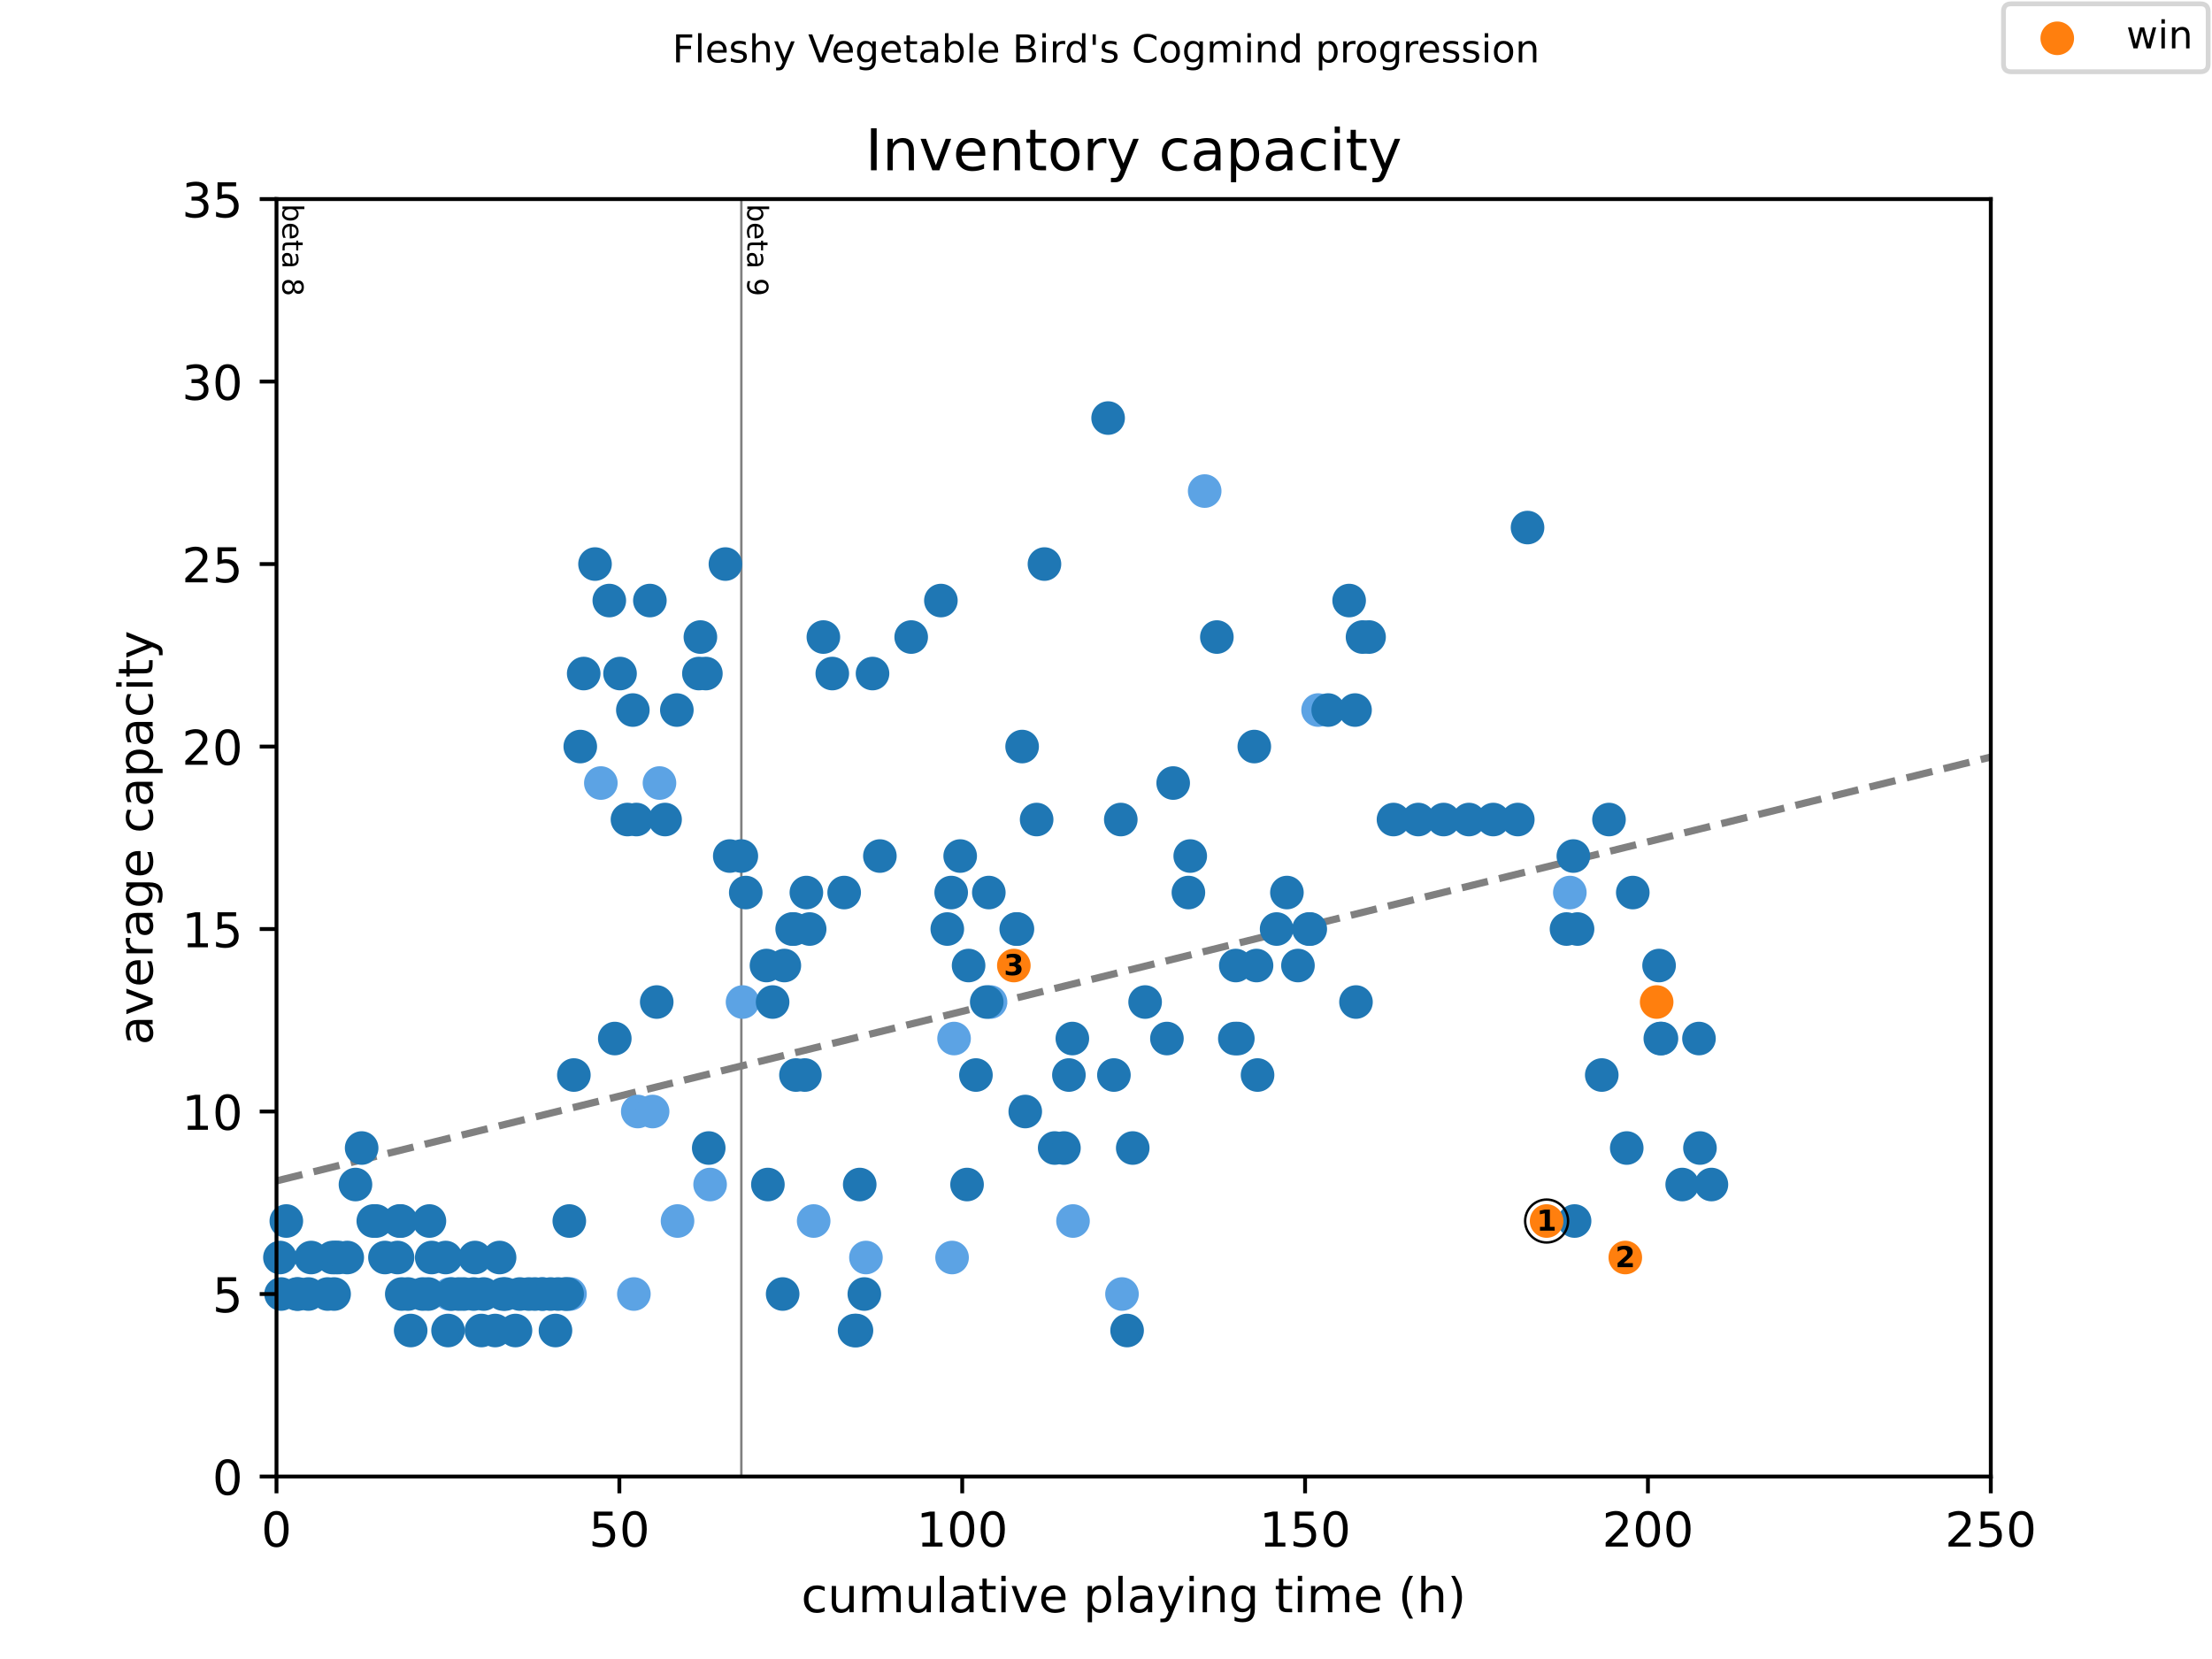 <?xml version="1.0" encoding="utf-8" standalone="no"?>
<!DOCTYPE svg PUBLIC "-//W3C//DTD SVG 1.1//EN"
  "http://www.w3.org/Graphics/SVG/1.1/DTD/svg11.dtd">
<!-- Created with matplotlib (https://matplotlib.org/) -->
<svg height="345.6pt" version="1.1" viewBox="0 0 460.8 345.6" width="460.8pt" xmlns="http://www.w3.org/2000/svg" xmlns:xlink="http://www.w3.org/1999/xlink">
 <defs>
  <style type="text/css">
*{stroke-linecap:butt;stroke-linejoin:round;}
  </style>
 </defs>
 <g id="figure_1">
  <g id="patch_1">
   <path d="M 0 345.6 
L 460.8 345.6 
L 460.8 0 
L 0 0 
z
" style="fill:#ffffff;"/>
  </g>
  <g id="axes_1">
   <g id="patch_2">
    <path d="M 57.6 307.584 
L 414.72 307.584 
L 414.72 41.472 
L 57.6 41.472 
z
" style="fill:#ffffff;"/>
   </g>
   <g id="line2d_1">
    <path clip-path="url(#p6381677ac7)" d="M 57.6 246.006 
L 414.72 157.703 
" style="fill:none;stroke:#808080;stroke-dasharray:5.55,2.4;stroke-dashoffset:0;stroke-width:1.5;"/>
   </g>
   <g id="line2d_2">
    <path clip-path="url(#p6381677ac7)" d="M 154.434 307.584 
L 154.434 41.472 
" style="fill:none;stroke:#808080;stroke-linecap:square;stroke-width:0.5;"/>
   </g>
   <g id="text_1">
    <!-- beta 8 -->
    <defs>
     <path d="M 48.688 27.297 
Q 48.688 37.203 44.609 42.844 
Q 40.531 48.484 33.406 48.484 
Q 26.266 48.484 22.188 42.844 
Q 18.109 37.203 18.109 27.297 
Q 18.109 17.391 22.188 11.75 
Q 26.266 6.109 33.406 6.109 
Q 40.531 6.109 44.609 11.75 
Q 48.688 17.391 48.688 27.297 
z
M 18.109 46.391 
Q 20.953 51.266 25.266 53.625 
Q 29.594 56 35.594 56 
Q 45.562 56 51.781 48.094 
Q 58.016 40.188 58.016 27.297 
Q 58.016 14.406 51.781 6.484 
Q 45.562 -1.422 35.594 -1.422 
Q 29.594 -1.422 25.266 0.953 
Q 20.953 3.328 18.109 8.203 
L 18.109 0 
L 9.078 0 
L 9.078 75.984 
L 18.109 75.984 
z
" id="DejaVuSans-98"/>
     <path d="M 56.203 29.594 
L 56.203 25.203 
L 14.891 25.203 
Q 15.484 15.922 20.484 11.062 
Q 25.484 6.203 34.422 6.203 
Q 39.594 6.203 44.453 7.469 
Q 49.312 8.734 54.109 11.281 
L 54.109 2.781 
Q 49.266 0.734 44.188 -0.344 
Q 39.109 -1.422 33.891 -1.422 
Q 20.797 -1.422 13.156 6.188 
Q 5.516 13.812 5.516 26.812 
Q 5.516 40.234 12.766 48.109 
Q 20.016 56 32.328 56 
Q 43.359 56 49.781 48.891 
Q 56.203 41.797 56.203 29.594 
z
M 47.219 32.234 
Q 47.125 39.594 43.094 43.984 
Q 39.062 48.391 32.422 48.391 
Q 24.906 48.391 20.391 44.141 
Q 15.875 39.891 15.188 32.172 
z
" id="DejaVuSans-101"/>
     <path d="M 18.312 70.219 
L 18.312 54.688 
L 36.812 54.688 
L 36.812 47.703 
L 18.312 47.703 
L 18.312 18.016 
Q 18.312 11.328 20.141 9.422 
Q 21.969 7.516 27.594 7.516 
L 36.812 7.516 
L 36.812 0 
L 27.594 0 
Q 17.188 0 13.234 3.875 
Q 9.281 7.766 9.281 18.016 
L 9.281 47.703 
L 2.688 47.703 
L 2.688 54.688 
L 9.281 54.688 
L 9.281 70.219 
z
" id="DejaVuSans-116"/>
     <path d="M 34.281 27.484 
Q 23.391 27.484 19.188 25 
Q 14.984 22.516 14.984 16.5 
Q 14.984 11.719 18.141 8.906 
Q 21.297 6.109 26.703 6.109 
Q 34.188 6.109 38.703 11.406 
Q 43.219 16.703 43.219 25.484 
L 43.219 27.484 
z
M 52.203 31.203 
L 52.203 0 
L 43.219 0 
L 43.219 8.297 
Q 40.141 3.328 35.547 0.953 
Q 30.953 -1.422 24.312 -1.422 
Q 15.922 -1.422 10.953 3.297 
Q 6 8.016 6 15.922 
Q 6 25.141 12.172 29.828 
Q 18.359 34.516 30.609 34.516 
L 43.219 34.516 
L 43.219 35.406 
Q 43.219 41.609 39.141 45 
Q 35.062 48.391 27.688 48.391 
Q 23 48.391 18.547 47.266 
Q 14.109 46.141 10.016 43.891 
L 10.016 52.203 
Q 14.938 54.109 19.578 55.047 
Q 24.219 56 28.609 56 
Q 40.484 56 46.344 49.844 
Q 52.203 43.703 52.203 31.203 
z
" id="DejaVuSans-97"/>
     <path id="DejaVuSans-32"/>
     <path d="M 31.781 34.625 
Q 24.75 34.625 20.719 30.859 
Q 16.703 27.094 16.703 20.516 
Q 16.703 13.922 20.719 10.156 
Q 24.75 6.391 31.781 6.391 
Q 38.812 6.391 42.859 10.172 
Q 46.922 13.969 46.922 20.516 
Q 46.922 27.094 42.891 30.859 
Q 38.875 34.625 31.781 34.625 
z
M 21.922 38.812 
Q 15.578 40.375 12.031 44.719 
Q 8.5 49.078 8.5 55.328 
Q 8.5 64.062 14.719 69.141 
Q 20.953 74.219 31.781 74.219 
Q 42.672 74.219 48.875 69.141 
Q 55.078 64.062 55.078 55.328 
Q 55.078 49.078 51.531 44.719 
Q 48 40.375 41.703 38.812 
Q 48.828 37.156 52.797 32.312 
Q 56.781 27.484 56.781 20.516 
Q 56.781 9.906 50.312 4.234 
Q 43.844 -1.422 31.781 -1.422 
Q 19.734 -1.422 13.25 4.234 
Q 6.781 9.906 6.781 20.516 
Q 6.781 27.484 10.781 32.312 
Q 14.797 37.156 21.922 38.812 
z
M 18.312 54.391 
Q 18.312 48.734 21.844 45.562 
Q 25.391 42.391 31.781 42.391 
Q 38.141 42.391 41.719 45.562 
Q 45.312 48.734 45.312 54.391 
Q 45.312 60.062 41.719 63.234 
Q 38.141 66.406 31.781 66.406 
Q 25.391 66.406 21.844 63.234 
Q 18.312 60.062 18.312 54.391 
z
" id="DejaVuSans-56"/>
    </defs>
    <g transform="translate(58.848 42.472)rotate(-270)scale(0.06 -0.06)">
     <use xlink:href="#DejaVuSans-98"/>
     <use x="63.477" xlink:href="#DejaVuSans-101"/>
     <use x="125" xlink:href="#DejaVuSans-116"/>
     <use x="164.209" xlink:href="#DejaVuSans-97"/>
     <use x="225.488" xlink:href="#DejaVuSans-32"/>
     <use x="257.275" xlink:href="#DejaVuSans-56"/>
    </g>
   </g>
   <g id="text_2">
    <!-- beta 9 -->
    <defs>
     <path d="M 10.984 1.516 
L 10.984 10.5 
Q 14.703 8.734 18.5 7.812 
Q 22.312 6.891 25.984 6.891 
Q 35.75 6.891 40.891 13.453 
Q 46.047 20.016 46.781 33.406 
Q 43.953 29.203 39.594 26.953 
Q 35.25 24.703 29.984 24.703 
Q 19.047 24.703 12.672 31.312 
Q 6.297 37.938 6.297 49.422 
Q 6.297 60.641 12.938 67.422 
Q 19.578 74.219 30.609 74.219 
Q 43.266 74.219 49.922 64.516 
Q 56.594 54.828 56.594 36.375 
Q 56.594 19.141 48.406 8.859 
Q 40.234 -1.422 26.422 -1.422 
Q 22.703 -1.422 18.891 -0.688 
Q 15.094 0.047 10.984 1.516 
z
M 30.609 32.422 
Q 37.25 32.422 41.125 36.953 
Q 45.016 41.5 45.016 49.422 
Q 45.016 57.281 41.125 61.844 
Q 37.25 66.406 30.609 66.406 
Q 23.969 66.406 20.094 61.844 
Q 16.219 57.281 16.219 49.422 
Q 16.219 41.5 20.094 36.953 
Q 23.969 32.422 30.609 32.422 
z
" id="DejaVuSans-57"/>
    </defs>
    <g transform="translate(155.682 42.472)rotate(-270)scale(0.06 -0.06)">
     <use xlink:href="#DejaVuSans-98"/>
     <use x="63.477" xlink:href="#DejaVuSans-101"/>
     <use x="125" xlink:href="#DejaVuSans-116"/>
     <use x="164.209" xlink:href="#DejaVuSans-97"/>
     <use x="225.488" xlink:href="#DejaVuSans-32"/>
     <use x="257.275" xlink:href="#DejaVuSans-57"/>
    </g>
   </g>
   <g id="PathCollection_1">
    <defs>
     <path d="M 0 3 
C 0.796 3 1.559 2.684 2.121 2.121 
C 2.684 1.559 3 0.796 3 0 
C 3 -0.796 2.684 -1.559 2.121 -2.121 
C 1.559 -2.684 0.796 -3 0 -3 
C -0.796 -3 -1.559 -2.684 -2.121 -2.121 
C -2.684 -1.559 -3 -0.796 -3 0 
C -3 0.796 -2.684 1.559 -2.121 2.121 
C -1.559 2.684 -0.796 3 0 3 
z
" id="mf548366992" style="stroke:#5ca3e4;"/>
    </defs>
    <g>
     <use style="fill:#5ca3e4;stroke:#5ca3e4;" x="93.693" xlink:href="#mf548366992" y="269.568"/>
     <use style="fill:#5ca3e4;stroke:#5ca3e4;" x="113.096" xlink:href="#mf548366992" y="269.568"/>
     <use style="fill:#5ca3e4;stroke:#5ca3e4;" x="118.739" xlink:href="#mf548366992" y="269.568"/>
     <use style="fill:#5ca3e4;stroke:#5ca3e4;" x="125.167" xlink:href="#mf548366992" y="163.123"/>
     <use style="fill:#5ca3e4;stroke:#5ca3e4;" x="132.048" xlink:href="#mf548366992" y="269.568"/>
     <use style="fill:#5ca3e4;stroke:#5ca3e4;" x="132.857" xlink:href="#mf548366992" y="231.552"/>
     <use style="fill:#5ca3e4;stroke:#5ca3e4;" x="135.952" xlink:href="#mf548366992" y="231.552"/>
     <use style="fill:#5ca3e4;stroke:#5ca3e4;" x="137.381" xlink:href="#mf548366992" y="163.123"/>
     <use style="fill:#5ca3e4;stroke:#5ca3e4;" x="141.142" xlink:href="#mf548366992" y="254.362"/>
     <use style="fill:#5ca3e4;stroke:#5ca3e4;" x="147.928" xlink:href="#mf548366992" y="246.758"/>
     <use style="fill:#5ca3e4;stroke:#5ca3e4;" x="154.684" xlink:href="#mf548366992" y="208.742"/>
     <use style="fill:#5ca3e4;stroke:#5ca3e4;" x="169.503" xlink:href="#mf548366992" y="254.362"/>
     <use style="fill:#5ca3e4;stroke:#5ca3e4;" x="180.391" xlink:href="#mf548366992" y="261.965"/>
     <use style="fill:#5ca3e4;stroke:#5ca3e4;" x="198.333" xlink:href="#mf548366992" y="261.965"/>
     <use style="fill:#5ca3e4;stroke:#5ca3e4;" x="198.75" xlink:href="#mf548366992" y="216.346"/>
     <use style="fill:#5ca3e4;stroke:#5ca3e4;" x="206.344" xlink:href="#mf548366992" y="208.742"/>
     <use style="fill:#5ca3e4;stroke:#5ca3e4;" x="223.529" xlink:href="#mf548366992" y="254.362"/>
     <use style="fill:#5ca3e4;stroke:#5ca3e4;" x="233.732" xlink:href="#mf548366992" y="269.568"/>
     <use style="fill:#5ca3e4;stroke:#5ca3e4;" x="250.958" xlink:href="#mf548366992" y="102.298"/>
     <use style="fill:#5ca3e4;stroke:#5ca3e4;" x="274.583" xlink:href="#mf548366992" y="147.917"/>
     <use style="fill:#5ca3e4;stroke:#5ca3e4;" x="327.026" xlink:href="#mf548366992" y="185.933"/>
    </g>
   </g>
   <g id="PathCollection_2">
    <defs>
     <path d="M 0 3 
C 0.796 3 1.559 2.684 2.121 2.121 
C 2.684 1.559 3 0.796 3 0 
C 3 -0.796 2.684 -1.559 2.121 -2.121 
C 1.559 -2.684 0.796 -3 0 -3 
C -0.796 -3 -1.559 -2.684 -2.121 -2.121 
C -2.684 -1.559 -3 -0.796 -3 0 
C -3 0.796 -2.684 1.559 -2.121 2.121 
C -1.559 2.684 -0.796 3 0 3 
z
" id="m75379deb46" style="stroke:#1f77b4;"/>
    </defs>
    <g>
     <use style="fill:#1f77b4;stroke:#1f77b4;" x="58.314" xlink:href="#m75379deb46" y="261.965"/>
     <use style="fill:#1f77b4;stroke:#1f77b4;" x="58.552" xlink:href="#m75379deb46" y="269.568"/>
     <use style="fill:#1f77b4;stroke:#1f77b4;" x="59.647" xlink:href="#m75379deb46" y="254.362"/>
     <use style="fill:#1f77b4;stroke:#1f77b4;" x="61.838" xlink:href="#m75379deb46" y="269.568"/>
     <use style="fill:#1f77b4;stroke:#1f77b4;" x="62.124" xlink:href="#m75379deb46" y="269.568"/>
     <use style="fill:#1f77b4;stroke:#1f77b4;" x="64.242" xlink:href="#m75379deb46" y="269.568"/>
     <use style="fill:#1f77b4;stroke:#1f77b4;" x="64.814" xlink:href="#m75379deb46" y="261.965"/>
     <use style="fill:#1f77b4;stroke:#1f77b4;" x="68.242" xlink:href="#m75379deb46" y="269.568"/>
     <use style="fill:#1f77b4;stroke:#1f77b4;" x="69.266" xlink:href="#m75379deb46" y="261.965"/>
     <use style="fill:#1f77b4;stroke:#1f77b4;" x="69.599" xlink:href="#m75379deb46" y="269.568"/>
     <use style="fill:#1f77b4;stroke:#1f77b4;" x="69.885" xlink:href="#m75379deb46" y="261.965"/>
     <use style="fill:#1f77b4;stroke:#1f77b4;" x="70.528" xlink:href="#m75379deb46" y="261.965"/>
     <use style="fill:#1f77b4;stroke:#1f77b4;" x="72.337" xlink:href="#m75379deb46" y="261.965"/>
     <use style="fill:#1f77b4;stroke:#1f77b4;" x="74.051" xlink:href="#m75379deb46" y="246.758"/>
     <use style="fill:#1f77b4;stroke:#1f77b4;" x="75.337" xlink:href="#m75379deb46" y="239.155"/>
     <use style="fill:#1f77b4;stroke:#1f77b4;" x="77.765" xlink:href="#m75379deb46" y="254.362"/>
     <use style="fill:#1f77b4;stroke:#1f77b4;" x="78.361" xlink:href="#m75379deb46" y="254.362"/>
     <use style="fill:#1f77b4;stroke:#1f77b4;" x="80.194" xlink:href="#m75379deb46" y="261.965"/>
     <use style="fill:#1f77b4;stroke:#1f77b4;" x="82.813" xlink:href="#m75379deb46" y="261.965"/>
     <use style="fill:#1f77b4;stroke:#1f77b4;" x="83.217" xlink:href="#m75379deb46" y="254.362"/>
     <use style="fill:#1f77b4;stroke:#1f77b4;" x="83.527" xlink:href="#m75379deb46" y="254.362"/>
     <use style="fill:#1f77b4;stroke:#1f77b4;" x="83.694" xlink:href="#m75379deb46" y="269.568"/>
     <use style="fill:#1f77b4;stroke:#1f77b4;" x="84.979" xlink:href="#m75379deb46" y="269.568"/>
     <use style="fill:#1f77b4;stroke:#1f77b4;" x="85.551" xlink:href="#m75379deb46" y="277.171"/>
     <use style="fill:#1f77b4;stroke:#1f77b4;" x="88.05" xlink:href="#m75379deb46" y="269.568"/>
     <use style="fill:#1f77b4;stroke:#1f77b4;" x="89.217" xlink:href="#m75379deb46" y="269.568"/>
     <use style="fill:#1f77b4;stroke:#1f77b4;" x="89.455" xlink:href="#m75379deb46" y="254.362"/>
     <use style="fill:#1f77b4;stroke:#1f77b4;" x="89.931" xlink:href="#m75379deb46" y="261.965"/>
     <use style="fill:#1f77b4;stroke:#1f77b4;" x="92.836" xlink:href="#m75379deb46" y="261.965"/>
     <use style="fill:#1f77b4;stroke:#1f77b4;" x="93.336" xlink:href="#m75379deb46" y="277.171"/>
     <use style="fill:#1f77b4;stroke:#1f77b4;" x="94.121" xlink:href="#m75379deb46" y="269.568"/>
     <use style="fill:#1f77b4;stroke:#1f77b4;" x="95.55" xlink:href="#m75379deb46" y="269.568"/>
     <use style="fill:#1f77b4;stroke:#1f77b4;" x="96.621" xlink:href="#m75379deb46" y="269.568"/>
     <use style="fill:#1f77b4;stroke:#1f77b4;" x="98.669" xlink:href="#m75379deb46" y="269.568"/>
     <use style="fill:#1f77b4;stroke:#1f77b4;" x="98.954" xlink:href="#m75379deb46" y="261.965"/>
     <use style="fill:#1f77b4;stroke:#1f77b4;" x="100.288" xlink:href="#m75379deb46" y="277.171"/>
     <use style="fill:#1f77b4;stroke:#1f77b4;" x="100.764" xlink:href="#m75379deb46" y="269.568"/>
     <use style="fill:#1f77b4;stroke:#1f77b4;" x="103.145" xlink:href="#m75379deb46" y="277.171"/>
     <use style="fill:#1f77b4;stroke:#1f77b4;" x="104.073" xlink:href="#m75379deb46" y="261.965"/>
     <use style="fill:#1f77b4;stroke:#1f77b4;" x="104.764" xlink:href="#m75379deb46" y="269.568"/>
     <use style="fill:#1f77b4;stroke:#1f77b4;" x="105.287" xlink:href="#m75379deb46" y="269.568"/>
     <use style="fill:#1f77b4;stroke:#1f77b4;" x="107.383" xlink:href="#m75379deb46" y="277.171"/>
     <use style="fill:#1f77b4;stroke:#1f77b4;" x="108.287" xlink:href="#m75379deb46" y="269.568"/>
     <use style="fill:#1f77b4;stroke:#1f77b4;" x="110.168" xlink:href="#m75379deb46" y="269.568"/>
     <use style="fill:#1f77b4;stroke:#1f77b4;" x="111.43" xlink:href="#m75379deb46" y="269.568"/>
     <use style="fill:#1f77b4;stroke:#1f77b4;" x="112.906" xlink:href="#m75379deb46" y="269.568"/>
     <use style="fill:#1f77b4;stroke:#1f77b4;" x="114.715" xlink:href="#m75379deb46" y="269.568"/>
     <use style="fill:#1f77b4;stroke:#1f77b4;" x="115.715" xlink:href="#m75379deb46" y="277.171"/>
     <use style="fill:#1f77b4;stroke:#1f77b4;" x="116.263" xlink:href="#m75379deb46" y="269.568"/>
     <use style="fill:#1f77b4;stroke:#1f77b4;" x="117.668" xlink:href="#m75379deb46" y="269.568"/>
     <use style="fill:#1f77b4;stroke:#1f77b4;" x="118.144" xlink:href="#m75379deb46" y="269.568"/>
     <use style="fill:#1f77b4;stroke:#1f77b4;" x="118.596" xlink:href="#m75379deb46" y="254.362"/>
     <use style="fill:#1f77b4;stroke:#1f77b4;" x="119.548" xlink:href="#m75379deb46" y="223.949"/>
     <use style="fill:#1f77b4;stroke:#1f77b4;" x="120.882" xlink:href="#m75379deb46" y="155.52"/>
     <use style="fill:#1f77b4;stroke:#1f77b4;" x="121.596" xlink:href="#m75379deb46" y="140.314"/>
     <use style="fill:#1f77b4;stroke:#1f77b4;" x="123.953" xlink:href="#m75379deb46" y="117.504"/>
     <use style="fill:#1f77b4;stroke:#1f77b4;" x="126.929" xlink:href="#m75379deb46" y="125.107"/>
     <use style="fill:#1f77b4;stroke:#1f77b4;" x="128.072" xlink:href="#m75379deb46" y="216.346"/>
     <use style="fill:#1f77b4;stroke:#1f77b4;" x="129.167" xlink:href="#m75379deb46" y="140.314"/>
     <use style="fill:#1f77b4;stroke:#1f77b4;" x="130.714" xlink:href="#m75379deb46" y="170.726"/>
     <use style="fill:#1f77b4;stroke:#1f77b4;" x="131.833" xlink:href="#m75379deb46" y="147.917"/>
     <use style="fill:#1f77b4;stroke:#1f77b4;" x="132.571" xlink:href="#m75379deb46" y="170.726"/>
     <use style="fill:#1f77b4;stroke:#1f77b4;" x="135.381" xlink:href="#m75379deb46" y="125.107"/>
     <use style="fill:#1f77b4;stroke:#1f77b4;" x="136.809" xlink:href="#m75379deb46" y="208.742"/>
     <use style="fill:#1f77b4;stroke:#1f77b4;" x="138.547" xlink:href="#m75379deb46" y="170.726"/>
     <use style="fill:#1f77b4;stroke:#1f77b4;" x="140.999" xlink:href="#m75379deb46" y="147.917"/>
     <use style="fill:#1f77b4;stroke:#1f77b4;" x="145.594" xlink:href="#m75379deb46" y="140.314"/>
     <use style="fill:#1f77b4;stroke:#1f77b4;" x="145.904" xlink:href="#m75379deb46" y="132.71"/>
     <use style="fill:#1f77b4;stroke:#1f77b4;" x="147.047" xlink:href="#m75379deb46" y="140.314"/>
     <use style="fill:#1f77b4;stroke:#1f77b4;" x="147.642" xlink:href="#m75379deb46" y="239.155"/>
     <use style="fill:#1f77b4;stroke:#1f77b4;" x="151.118" xlink:href="#m75379deb46" y="117.504"/>
     <use style="fill:#1f77b4;stroke:#1f77b4;" x="152.023" xlink:href="#m75379deb46" y="178.33"/>
     <use style="fill:#1f77b4;stroke:#1f77b4;" x="154.434" xlink:href="#m75379deb46" y="178.33"/>
     <use style="fill:#1f77b4;stroke:#1f77b4;" x="155.355" xlink:href="#m75379deb46" y="185.933"/>
     <use style="fill:#1f77b4;stroke:#1f77b4;" x="159.669" xlink:href="#m75379deb46" y="201.139"/>
     <use style="fill:#1f77b4;stroke:#1f77b4;" x="159.966" xlink:href="#m75379deb46" y="246.758"/>
     <use style="fill:#1f77b4;stroke:#1f77b4;" x="160.948" xlink:href="#m75379deb46" y="208.742"/>
     <use style="fill:#1f77b4;stroke:#1f77b4;" x="163.042" xlink:href="#m75379deb46" y="269.568"/>
     <use style="fill:#1f77b4;stroke:#1f77b4;" x="163.393" xlink:href="#m75379deb46" y="201.139"/>
     <use style="fill:#1f77b4;stroke:#1f77b4;" x="165.023" xlink:href="#m75379deb46" y="193.536"/>
     <use style="fill:#1f77b4;stroke:#1f77b4;" x="165.393" xlink:href="#m75379deb46" y="193.536"/>
     <use style="fill:#1f77b4;stroke:#1f77b4;" x="165.811" xlink:href="#m75379deb46" y="223.949"/>
     <use style="fill:#1f77b4;stroke:#1f77b4;" x="167.666" xlink:href="#m75379deb46" y="223.949"/>
     <use style="fill:#1f77b4;stroke:#1f77b4;" x="167.981" xlink:href="#m75379deb46" y="185.933"/>
     <use style="fill:#1f77b4;stroke:#1f77b4;" x="168.668" xlink:href="#m75379deb46" y="193.536"/>
     <use style="fill:#1f77b4;stroke:#1f77b4;" x="171.524" xlink:href="#m75379deb46" y="132.71"/>
     <use style="fill:#1f77b4;stroke:#1f77b4;" x="173.383" xlink:href="#m75379deb46" y="140.314"/>
     <use style="fill:#1f77b4;stroke:#1f77b4;" x="175.856" xlink:href="#m75379deb46" y="185.933"/>
     <use style="fill:#1f77b4;stroke:#1f77b4;" x="178.026" xlink:href="#m75379deb46" y="277.171"/>
     <use style="fill:#1f77b4;stroke:#1f77b4;" x="178.416" xlink:href="#m75379deb46" y="277.171"/>
     <use style="fill:#1f77b4;stroke:#1f77b4;" x="179.097" xlink:href="#m75379deb46" y="246.758"/>
     <use style="fill:#1f77b4;stroke:#1f77b4;" x="180.054" xlink:href="#m75379deb46" y="269.568"/>
     <use style="fill:#1f77b4;stroke:#1f77b4;" x="181.763" xlink:href="#m75379deb46" y="140.314"/>
     <use style="fill:#1f77b4;stroke:#1f77b4;" x="183.294" xlink:href="#m75379deb46" y="178.33"/>
     <use style="fill:#1f77b4;stroke:#1f77b4;" x="189.818" xlink:href="#m75379deb46" y="132.71"/>
     <use style="fill:#1f77b4;stroke:#1f77b4;" x="196.004" xlink:href="#m75379deb46" y="125.107"/>
     <use style="fill:#1f77b4;stroke:#1f77b4;" x="197.341" xlink:href="#m75379deb46" y="193.536"/>
     <use style="fill:#1f77b4;stroke:#1f77b4;" x="198.151" xlink:href="#m75379deb46" y="185.933"/>
     <use style="fill:#1f77b4;stroke:#1f77b4;" x="200.023" xlink:href="#m75379deb46" y="178.33"/>
     <use style="fill:#1f77b4;stroke:#1f77b4;" x="201.455" xlink:href="#m75379deb46" y="246.758"/>
     <use style="fill:#1f77b4;stroke:#1f77b4;" x="201.774" xlink:href="#m75379deb46" y="201.139"/>
     <use style="fill:#1f77b4;stroke:#1f77b4;" x="203.305" xlink:href="#m75379deb46" y="223.949"/>
     <use style="fill:#1f77b4;stroke:#1f77b4;" x="205.554" xlink:href="#m75379deb46" y="208.742"/>
     <use style="fill:#1f77b4;stroke:#1f77b4;" x="205.989" xlink:href="#m75379deb46" y="185.933"/>
     <use style="fill:#1f77b4;stroke:#1f77b4;" x="211.699" xlink:href="#m75379deb46" y="193.536"/>
     <use style="fill:#1f77b4;stroke:#1f77b4;" x="211.949" xlink:href="#m75379deb46" y="193.536"/>
     <use style="fill:#1f77b4;stroke:#1f77b4;" x="212.926" xlink:href="#m75379deb46" y="155.52"/>
     <use style="fill:#1f77b4;stroke:#1f77b4;" x="213.58" xlink:href="#m75379deb46" y="231.552"/>
     <use style="fill:#1f77b4;stroke:#1f77b4;" x="215.951" xlink:href="#m75379deb46" y="170.726"/>
     <use style="fill:#1f77b4;stroke:#1f77b4;" x="217.58" xlink:href="#m75379deb46" y="117.504"/>
     <use style="fill:#1f77b4;stroke:#1f77b4;" x="219.709" xlink:href="#m75379deb46" y="239.155"/>
     <use style="fill:#1f77b4;stroke:#1f77b4;" x="221.638" xlink:href="#m75379deb46" y="239.155"/>
     <use style="fill:#1f77b4;stroke:#1f77b4;" x="222.672" xlink:href="#m75379deb46" y="223.949"/>
     <use style="fill:#1f77b4;stroke:#1f77b4;" x="223.391" xlink:href="#m75379deb46" y="216.346"/>
     <use style="fill:#1f77b4;stroke:#1f77b4;" x="230.841" xlink:href="#m75379deb46" y="87.091"/>
     <use style="fill:#1f77b4;stroke:#1f77b4;" x="232.048" xlink:href="#m75379deb46" y="223.949"/>
     <use style="fill:#1f77b4;stroke:#1f77b4;" x="233.482" xlink:href="#m75379deb46" y="170.726"/>
     <use style="fill:#1f77b4;stroke:#1f77b4;" x="234.795" xlink:href="#m75379deb46" y="277.171"/>
     <use style="fill:#1f77b4;stroke:#1f77b4;" x="235.97" xlink:href="#m75379deb46" y="239.155"/>
     <use style="fill:#1f77b4;stroke:#1f77b4;" x="238.55" xlink:href="#m75379deb46" y="208.742"/>
     <use style="fill:#1f77b4;stroke:#1f77b4;" x="243.092" xlink:href="#m75379deb46" y="216.346"/>
     <use style="fill:#1f77b4;stroke:#1f77b4;" x="244.396" xlink:href="#m75379deb46" y="163.123"/>
     <use style="fill:#1f77b4;stroke:#1f77b4;" x="247.566" xlink:href="#m75379deb46" y="185.933"/>
     <use style="fill:#1f77b4;stroke:#1f77b4;" x="247.947" xlink:href="#m75379deb46" y="178.33"/>
     <use style="fill:#1f77b4;stroke:#1f77b4;" x="253.496" xlink:href="#m75379deb46" y="132.71"/>
     <use style="fill:#1f77b4;stroke:#1f77b4;" x="257.241" xlink:href="#m75379deb46" y="216.346"/>
     <use style="fill:#1f77b4;stroke:#1f77b4;" x="257.441" xlink:href="#m75379deb46" y="201.139"/>
     <use style="fill:#1f77b4;stroke:#1f77b4;" x="257.861" xlink:href="#m75379deb46" y="216.346"/>
     <use style="fill:#1f77b4;stroke:#1f77b4;" x="261.295" xlink:href="#m75379deb46" y="155.52"/>
     <use style="fill:#1f77b4;stroke:#1f77b4;" x="261.76" xlink:href="#m75379deb46" y="201.139"/>
     <use style="fill:#1f77b4;stroke:#1f77b4;" x="261.972" xlink:href="#m75379deb46" y="223.949"/>
     <use style="fill:#1f77b4;stroke:#1f77b4;" x="265.942" xlink:href="#m75379deb46" y="193.536"/>
     <use style="fill:#1f77b4;stroke:#1f77b4;" x="268.088" xlink:href="#m75379deb46" y="185.933"/>
     <use style="fill:#1f77b4;stroke:#1f77b4;" x="270.388" xlink:href="#m75379deb46" y="201.139"/>
     <use style="fill:#1f77b4;stroke:#1f77b4;" x="272.666" xlink:href="#m75379deb46" y="193.536"/>
     <use style="fill:#1f77b4;stroke:#1f77b4;" x="272.953" xlink:href="#m75379deb46" y="193.536"/>
     <use style="fill:#1f77b4;stroke:#1f77b4;" x="276.689" xlink:href="#m75379deb46" y="147.917"/>
     <use style="fill:#1f77b4;stroke:#1f77b4;" x="281.051" xlink:href="#m75379deb46" y="125.107"/>
     <use style="fill:#1f77b4;stroke:#1f77b4;" x="282.28" xlink:href="#m75379deb46" y="147.917"/>
     <use style="fill:#1f77b4;stroke:#1f77b4;" x="282.476" xlink:href="#m75379deb46" y="208.742"/>
     <use style="fill:#1f77b4;stroke:#1f77b4;" x="283.839" xlink:href="#m75379deb46" y="132.71"/>
     <use style="fill:#1f77b4;stroke:#1f77b4;" x="285.201" xlink:href="#m75379deb46" y="132.71"/>
     <use style="fill:#1f77b4;stroke:#1f77b4;" x="290.289" xlink:href="#m75379deb46" y="170.726"/>
     <use style="fill:#1f77b4;stroke:#1f77b4;" x="295.456" xlink:href="#m75379deb46" y="170.726"/>
     <use style="fill:#1f77b4;stroke:#1f77b4;" x="300.732" xlink:href="#m75379deb46" y="170.726"/>
     <use style="fill:#1f77b4;stroke:#1f77b4;" x="306.008" xlink:href="#m75379deb46" y="170.726"/>
     <use style="fill:#1f77b4;stroke:#1f77b4;" x="311.073" xlink:href="#m75379deb46" y="170.726"/>
     <use style="fill:#1f77b4;stroke:#1f77b4;" x="316.185" xlink:href="#m75379deb46" y="170.726"/>
     <use style="fill:#1f77b4;stroke:#1f77b4;" x="318.214" xlink:href="#m75379deb46" y="109.901"/>
     <use style="fill:#1f77b4;stroke:#1f77b4;" x="326.332" xlink:href="#m75379deb46" y="193.536"/>
     <use style="fill:#1f77b4;stroke:#1f77b4;" x="327.757" xlink:href="#m75379deb46" y="178.33"/>
     <use style="fill:#1f77b4;stroke:#1f77b4;" x="328.014" xlink:href="#m75379deb46" y="254.362"/>
     <use style="fill:#1f77b4;stroke:#1f77b4;" x="328.631" xlink:href="#m75379deb46" y="193.536"/>
     <use style="fill:#1f77b4;stroke:#1f77b4;" x="333.676" xlink:href="#m75379deb46" y="223.949"/>
     <use style="fill:#1f77b4;stroke:#1f77b4;" x="335.183" xlink:href="#m75379deb46" y="170.726"/>
     <use style="fill:#1f77b4;stroke:#1f77b4;" x="338.88" xlink:href="#m75379deb46" y="239.155"/>
     <use style="fill:#1f77b4;stroke:#1f77b4;" x="340.138" xlink:href="#m75379deb46" y="185.933"/>
     <use style="fill:#1f77b4;stroke:#1f77b4;" x="345.616" xlink:href="#m75379deb46" y="201.139"/>
     <use style="fill:#1f77b4;stroke:#1f77b4;" x="345.877" xlink:href="#m75379deb46" y="216.346"/>
     <use style="fill:#1f77b4;stroke:#1f77b4;" x="346.113" xlink:href="#m75379deb46" y="216.346"/>
     <use style="fill:#1f77b4;stroke:#1f77b4;" x="350.433" xlink:href="#m75379deb46" y="246.758"/>
     <use style="fill:#1f77b4;stroke:#1f77b4;" x="353.928" xlink:href="#m75379deb46" y="216.346"/>
     <use style="fill:#1f77b4;stroke:#1f77b4;" x="354.132" xlink:href="#m75379deb46" y="239.155"/>
     <use style="fill:#1f77b4;stroke:#1f77b4;" x="356.52" xlink:href="#m75379deb46" y="246.758"/>
    </g>
   </g>
   <g id="PathCollection_3">
    <defs>
     <path d="M 0 3 
C 0.796 3 1.559 2.684 2.121 2.121 
C 2.684 1.559 3 0.796 3 0 
C 3 -0.796 2.684 -1.559 2.121 -2.121 
C 1.559 -2.684 0.796 -3 0 -3 
C -0.796 -3 -1.559 -2.684 -2.121 -2.121 
C -2.684 -1.559 -3 -0.796 -3 0 
C -3 0.796 -2.684 1.559 -2.121 2.121 
C -1.559 2.684 -0.796 3 0 3 
z
" id="m27868a4b7a" style="stroke:#ff7f0e;"/>
    </defs>
    <g>
     <use style="fill:#ff7f0e;stroke:#ff7f0e;" x="211.2" xlink:href="#m27868a4b7a" y="201.139"/>
     <use style="fill:#ff7f0e;stroke:#ff7f0e;" x="322.188" xlink:href="#m27868a4b7a" y="254.362"/>
     <use style="fill:#ff7f0e;stroke:#ff7f0e;" x="338.581" xlink:href="#m27868a4b7a" y="261.965"/>
     <use style="fill:#ff7f0e;stroke:#ff7f0e;" x="345.111" xlink:href="#m27868a4b7a" y="208.742"/>
    </g>
   </g>
   <g id="PathCollection_4">
    <path d="M 322.188 258.834 
C 323.374 258.834 324.511 258.363 325.35 257.524 
C 326.189 256.685 326.66 255.548 326.66 254.362 
C 326.66 253.176 326.189 252.038 325.35 251.199 
C 324.511 250.361 323.374 249.889 322.188 249.889 
C 321.002 249.889 319.864 250.361 319.026 251.199 
C 318.187 252.038 317.716 253.176 317.716 254.362 
C 317.716 255.548 318.187 256.685 319.026 257.524 
C 319.864 258.363 321.002 258.834 322.188 258.834 
z
" style="fill:none;stroke:#000000;stroke-width:0.5;"/>
   </g>
   <g id="matplotlib.axis_1">
    <g id="xtick_1">
     <g id="line2d_3">
      <defs>
       <path d="M 0 0 
L 0 3.5 
" id="m8e1f79e0df" style="stroke:#000000;stroke-width:0.8;"/>
      </defs>
      <g>
       <use style="stroke:#000000;stroke-width:0.8;" x="57.6" xlink:href="#m8e1f79e0df" y="307.584"/>
      </g>
     </g>
     <g id="text_3">
      <!-- 0 -->
      <defs>
       <path d="M 31.781 66.406 
Q 24.172 66.406 20.328 58.906 
Q 16.5 51.422 16.5 36.375 
Q 16.5 21.391 20.328 13.891 
Q 24.172 6.391 31.781 6.391 
Q 39.453 6.391 43.281 13.891 
Q 47.125 21.391 47.125 36.375 
Q 47.125 51.422 43.281 58.906 
Q 39.453 66.406 31.781 66.406 
z
M 31.781 74.219 
Q 44.047 74.219 50.516 64.516 
Q 56.984 54.828 56.984 36.375 
Q 56.984 17.969 50.516 8.266 
Q 44.047 -1.422 31.781 -1.422 
Q 19.531 -1.422 13.062 8.266 
Q 6.594 17.969 6.594 36.375 
Q 6.594 54.828 13.062 64.516 
Q 19.531 74.219 31.781 74.219 
z
" id="DejaVuSans-48"/>
      </defs>
      <g transform="translate(54.419 322.182)scale(0.1 -0.1)">
       <use xlink:href="#DejaVuSans-48"/>
      </g>
     </g>
    </g>
    <g id="xtick_2">
     <g id="line2d_4">
      <g>
       <use style="stroke:#000000;stroke-width:0.8;" x="129.024" xlink:href="#m8e1f79e0df" y="307.584"/>
      </g>
     </g>
     <g id="text_4">
      <!-- 50 -->
      <defs>
       <path d="M 10.797 72.906 
L 49.516 72.906 
L 49.516 64.594 
L 19.828 64.594 
L 19.828 46.734 
Q 21.969 47.469 24.109 47.828 
Q 26.266 48.188 28.422 48.188 
Q 40.625 48.188 47.75 41.5 
Q 54.891 34.812 54.891 23.391 
Q 54.891 11.625 47.562 5.094 
Q 40.234 -1.422 26.906 -1.422 
Q 22.312 -1.422 17.547 -0.641 
Q 12.797 0.141 7.719 1.703 
L 7.719 11.625 
Q 12.109 9.234 16.797 8.062 
Q 21.484 6.891 26.703 6.891 
Q 35.156 6.891 40.078 11.328 
Q 45.016 15.766 45.016 23.391 
Q 45.016 31 40.078 35.438 
Q 35.156 39.891 26.703 39.891 
Q 22.75 39.891 18.812 39.016 
Q 14.891 38.141 10.797 36.281 
z
" id="DejaVuSans-53"/>
      </defs>
      <g transform="translate(122.662 322.182)scale(0.1 -0.1)">
       <use xlink:href="#DejaVuSans-53"/>
       <use x="63.623" xlink:href="#DejaVuSans-48"/>
      </g>
     </g>
    </g>
    <g id="xtick_3">
     <g id="line2d_5">
      <g>
       <use style="stroke:#000000;stroke-width:0.8;" x="200.448" xlink:href="#m8e1f79e0df" y="307.584"/>
      </g>
     </g>
     <g id="text_5">
      <!-- 100 -->
      <defs>
       <path d="M 12.406 8.297 
L 28.516 8.297 
L 28.516 63.922 
L 10.984 60.406 
L 10.984 69.391 
L 28.422 72.906 
L 38.281 72.906 
L 38.281 8.297 
L 54.391 8.297 
L 54.391 0 
L 12.406 0 
z
" id="DejaVuSans-49"/>
      </defs>
      <g transform="translate(190.904 322.182)scale(0.1 -0.1)">
       <use xlink:href="#DejaVuSans-49"/>
       <use x="63.623" xlink:href="#DejaVuSans-48"/>
       <use x="127.246" xlink:href="#DejaVuSans-48"/>
      </g>
     </g>
    </g>
    <g id="xtick_4">
     <g id="line2d_6">
      <g>
       <use style="stroke:#000000;stroke-width:0.8;" x="271.872" xlink:href="#m8e1f79e0df" y="307.584"/>
      </g>
     </g>
     <g id="text_6">
      <!-- 150 -->
      <g transform="translate(262.328 322.182)scale(0.1 -0.1)">
       <use xlink:href="#DejaVuSans-49"/>
       <use x="63.623" xlink:href="#DejaVuSans-53"/>
       <use x="127.246" xlink:href="#DejaVuSans-48"/>
      </g>
     </g>
    </g>
    <g id="xtick_5">
     <g id="line2d_7">
      <g>
       <use style="stroke:#000000;stroke-width:0.8;" x="343.296" xlink:href="#m8e1f79e0df" y="307.584"/>
      </g>
     </g>
     <g id="text_7">
      <!-- 200 -->
      <defs>
       <path d="M 19.188 8.297 
L 53.609 8.297 
L 53.609 0 
L 7.328 0 
L 7.328 8.297 
Q 12.938 14.109 22.625 23.891 
Q 32.328 33.688 34.812 36.531 
Q 39.547 41.844 41.422 45.531 
Q 43.312 49.219 43.312 52.781 
Q 43.312 58.594 39.234 62.25 
Q 35.156 65.922 28.609 65.922 
Q 23.969 65.922 18.812 64.312 
Q 13.672 62.703 7.812 59.422 
L 7.812 69.391 
Q 13.766 71.781 18.938 73 
Q 24.125 74.219 28.422 74.219 
Q 39.75 74.219 46.484 68.547 
Q 53.219 62.891 53.219 53.422 
Q 53.219 48.922 51.531 44.891 
Q 49.859 40.875 45.406 35.406 
Q 44.188 33.984 37.641 27.219 
Q 31.109 20.453 19.188 8.297 
z
" id="DejaVuSans-50"/>
      </defs>
      <g transform="translate(333.752 322.182)scale(0.1 -0.1)">
       <use xlink:href="#DejaVuSans-50"/>
       <use x="63.623" xlink:href="#DejaVuSans-48"/>
       <use x="127.246" xlink:href="#DejaVuSans-48"/>
      </g>
     </g>
    </g>
    <g id="xtick_6">
     <g id="line2d_8">
      <g>
       <use style="stroke:#000000;stroke-width:0.8;" x="414.72" xlink:href="#m8e1f79e0df" y="307.584"/>
      </g>
     </g>
     <g id="text_8">
      <!-- 250 -->
      <g transform="translate(405.176 322.182)scale(0.1 -0.1)">
       <use xlink:href="#DejaVuSans-50"/>
       <use x="63.623" xlink:href="#DejaVuSans-53"/>
       <use x="127.246" xlink:href="#DejaVuSans-48"/>
      </g>
     </g>
    </g>
    <g id="text_9">
     <!-- cumulative playing time (h) -->
     <defs>
      <path d="M 48.781 52.594 
L 48.781 44.188 
Q 44.969 46.297 41.141 47.344 
Q 37.312 48.391 33.406 48.391 
Q 24.656 48.391 19.812 42.844 
Q 14.984 37.312 14.984 27.297 
Q 14.984 17.281 19.812 11.734 
Q 24.656 6.203 33.406 6.203 
Q 37.312 6.203 41.141 7.25 
Q 44.969 8.297 48.781 10.406 
L 48.781 2.094 
Q 45.016 0.344 40.984 -0.531 
Q 36.969 -1.422 32.422 -1.422 
Q 20.062 -1.422 12.781 6.344 
Q 5.516 14.109 5.516 27.297 
Q 5.516 40.672 12.859 48.328 
Q 20.219 56 33.016 56 
Q 37.156 56 41.109 55.141 
Q 45.062 54.297 48.781 52.594 
z
" id="DejaVuSans-99"/>
      <path d="M 8.5 21.578 
L 8.5 54.688 
L 17.484 54.688 
L 17.484 21.922 
Q 17.484 14.156 20.5 10.266 
Q 23.531 6.391 29.594 6.391 
Q 36.859 6.391 41.078 11.031 
Q 45.312 15.672 45.312 23.688 
L 45.312 54.688 
L 54.297 54.688 
L 54.297 0 
L 45.312 0 
L 45.312 8.406 
Q 42.047 3.422 37.719 1 
Q 33.406 -1.422 27.688 -1.422 
Q 18.266 -1.422 13.375 4.438 
Q 8.5 10.297 8.5 21.578 
z
M 31.109 56 
z
" id="DejaVuSans-117"/>
      <path d="M 52 44.188 
Q 55.375 50.25 60.062 53.125 
Q 64.75 56 71.094 56 
Q 79.641 56 84.281 50.016 
Q 88.922 44.047 88.922 33.016 
L 88.922 0 
L 79.891 0 
L 79.891 32.719 
Q 79.891 40.578 77.094 44.375 
Q 74.312 48.188 68.609 48.188 
Q 61.625 48.188 57.562 43.547 
Q 53.516 38.922 53.516 30.906 
L 53.516 0 
L 44.484 0 
L 44.484 32.719 
Q 44.484 40.625 41.703 44.406 
Q 38.922 48.188 33.109 48.188 
Q 26.219 48.188 22.156 43.531 
Q 18.109 38.875 18.109 30.906 
L 18.109 0 
L 9.078 0 
L 9.078 54.688 
L 18.109 54.688 
L 18.109 46.188 
Q 21.188 51.219 25.484 53.609 
Q 29.781 56 35.688 56 
Q 41.656 56 45.828 52.969 
Q 50 49.953 52 44.188 
z
" id="DejaVuSans-109"/>
      <path d="M 9.422 75.984 
L 18.406 75.984 
L 18.406 0 
L 9.422 0 
z
" id="DejaVuSans-108"/>
      <path d="M 9.422 54.688 
L 18.406 54.688 
L 18.406 0 
L 9.422 0 
z
M 9.422 75.984 
L 18.406 75.984 
L 18.406 64.594 
L 9.422 64.594 
z
" id="DejaVuSans-105"/>
      <path d="M 2.984 54.688 
L 12.5 54.688 
L 29.594 8.797 
L 46.688 54.688 
L 56.203 54.688 
L 35.688 0 
L 23.484 0 
z
" id="DejaVuSans-118"/>
      <path d="M 18.109 8.203 
L 18.109 -20.797 
L 9.078 -20.797 
L 9.078 54.688 
L 18.109 54.688 
L 18.109 46.391 
Q 20.953 51.266 25.266 53.625 
Q 29.594 56 35.594 56 
Q 45.562 56 51.781 48.094 
Q 58.016 40.188 58.016 27.297 
Q 58.016 14.406 51.781 6.484 
Q 45.562 -1.422 35.594 -1.422 
Q 29.594 -1.422 25.266 0.953 
Q 20.953 3.328 18.109 8.203 
z
M 48.688 27.297 
Q 48.688 37.203 44.609 42.844 
Q 40.531 48.484 33.406 48.484 
Q 26.266 48.484 22.188 42.844 
Q 18.109 37.203 18.109 27.297 
Q 18.109 17.391 22.188 11.75 
Q 26.266 6.109 33.406 6.109 
Q 40.531 6.109 44.609 11.75 
Q 48.688 17.391 48.688 27.297 
z
" id="DejaVuSans-112"/>
      <path d="M 32.172 -5.078 
Q 28.375 -14.844 24.75 -17.812 
Q 21.141 -20.797 15.094 -20.797 
L 7.906 -20.797 
L 7.906 -13.281 
L 13.188 -13.281 
Q 16.891 -13.281 18.938 -11.516 
Q 21 -9.766 23.484 -3.219 
L 25.094 0.875 
L 2.984 54.688 
L 12.5 54.688 
L 29.594 11.922 
L 46.688 54.688 
L 56.203 54.688 
z
" id="DejaVuSans-121"/>
      <path d="M 54.891 33.016 
L 54.891 0 
L 45.906 0 
L 45.906 32.719 
Q 45.906 40.484 42.875 44.328 
Q 39.844 48.188 33.797 48.188 
Q 26.516 48.188 22.312 43.547 
Q 18.109 38.922 18.109 30.906 
L 18.109 0 
L 9.078 0 
L 9.078 54.688 
L 18.109 54.688 
L 18.109 46.188 
Q 21.344 51.125 25.703 53.562 
Q 30.078 56 35.797 56 
Q 45.219 56 50.047 50.172 
Q 54.891 44.344 54.891 33.016 
z
" id="DejaVuSans-110"/>
      <path d="M 45.406 27.984 
Q 45.406 37.75 41.375 43.109 
Q 37.359 48.484 30.078 48.484 
Q 22.859 48.484 18.828 43.109 
Q 14.797 37.75 14.797 27.984 
Q 14.797 18.266 18.828 12.891 
Q 22.859 7.516 30.078 7.516 
Q 37.359 7.516 41.375 12.891 
Q 45.406 18.266 45.406 27.984 
z
M 54.391 6.781 
Q 54.391 -7.172 48.188 -13.984 
Q 42 -20.797 29.203 -20.797 
Q 24.469 -20.797 20.266 -20.094 
Q 16.062 -19.391 12.109 -17.922 
L 12.109 -9.188 
Q 16.062 -11.328 19.922 -12.344 
Q 23.781 -13.375 27.781 -13.375 
Q 36.625 -13.375 41.016 -8.766 
Q 45.406 -4.156 45.406 5.172 
L 45.406 9.625 
Q 42.625 4.781 38.281 2.391 
Q 33.938 0 27.875 0 
Q 17.828 0 11.672 7.656 
Q 5.516 15.328 5.516 27.984 
Q 5.516 40.672 11.672 48.328 
Q 17.828 56 27.875 56 
Q 33.938 56 38.281 53.609 
Q 42.625 51.219 45.406 46.391 
L 45.406 54.688 
L 54.391 54.688 
z
" id="DejaVuSans-103"/>
      <path d="M 31 75.875 
Q 24.469 64.656 21.281 53.656 
Q 18.109 42.672 18.109 31.391 
Q 18.109 20.125 21.312 9.062 
Q 24.516 -2 31 -13.188 
L 23.188 -13.188 
Q 15.875 -1.703 12.234 9.375 
Q 8.594 20.453 8.594 31.391 
Q 8.594 42.281 12.203 53.312 
Q 15.828 64.359 23.188 75.875 
z
" id="DejaVuSans-40"/>
      <path d="M 54.891 33.016 
L 54.891 0 
L 45.906 0 
L 45.906 32.719 
Q 45.906 40.484 42.875 44.328 
Q 39.844 48.188 33.797 48.188 
Q 26.516 48.188 22.312 43.547 
Q 18.109 38.922 18.109 30.906 
L 18.109 0 
L 9.078 0 
L 9.078 75.984 
L 18.109 75.984 
L 18.109 46.188 
Q 21.344 51.125 25.703 53.562 
Q 30.078 56 35.797 56 
Q 45.219 56 50.047 50.172 
Q 54.891 44.344 54.891 33.016 
z
" id="DejaVuSans-104"/>
      <path d="M 8.016 75.875 
L 15.828 75.875 
Q 23.141 64.359 26.781 53.312 
Q 30.422 42.281 30.422 31.391 
Q 30.422 20.453 26.781 9.375 
Q 23.141 -1.703 15.828 -13.188 
L 8.016 -13.188 
Q 14.5 -2 17.703 9.062 
Q 20.906 20.125 20.906 31.391 
Q 20.906 42.672 17.703 53.656 
Q 14.5 64.656 8.016 75.875 
z
" id="DejaVuSans-41"/>
     </defs>
     <g transform="translate(166.912 335.861)scale(0.1 -0.1)">
      <use xlink:href="#DejaVuSans-99"/>
      <use x="54.98" xlink:href="#DejaVuSans-117"/>
      <use x="118.359" xlink:href="#DejaVuSans-109"/>
      <use x="215.771" xlink:href="#DejaVuSans-117"/>
      <use x="279.15" xlink:href="#DejaVuSans-108"/>
      <use x="306.934" xlink:href="#DejaVuSans-97"/>
      <use x="368.213" xlink:href="#DejaVuSans-116"/>
      <use x="407.422" xlink:href="#DejaVuSans-105"/>
      <use x="435.205" xlink:href="#DejaVuSans-118"/>
      <use x="494.385" xlink:href="#DejaVuSans-101"/>
      <use x="555.908" xlink:href="#DejaVuSans-32"/>
      <use x="587.695" xlink:href="#DejaVuSans-112"/>
      <use x="651.172" xlink:href="#DejaVuSans-108"/>
      <use x="678.955" xlink:href="#DejaVuSans-97"/>
      <use x="740.234" xlink:href="#DejaVuSans-121"/>
      <use x="799.414" xlink:href="#DejaVuSans-105"/>
      <use x="827.197" xlink:href="#DejaVuSans-110"/>
      <use x="890.576" xlink:href="#DejaVuSans-103"/>
      <use x="954.053" xlink:href="#DejaVuSans-32"/>
      <use x="985.84" xlink:href="#DejaVuSans-116"/>
      <use x="1025.049" xlink:href="#DejaVuSans-105"/>
      <use x="1052.832" xlink:href="#DejaVuSans-109"/>
      <use x="1150.244" xlink:href="#DejaVuSans-101"/>
      <use x="1211.768" xlink:href="#DejaVuSans-32"/>
      <use x="1243.555" xlink:href="#DejaVuSans-40"/>
      <use x="1282.568" xlink:href="#DejaVuSans-104"/>
      <use x="1345.947" xlink:href="#DejaVuSans-41"/>
     </g>
    </g>
   </g>
   <g id="matplotlib.axis_2">
    <g id="ytick_1">
     <g id="line2d_9">
      <defs>
       <path d="M 0 0 
L -3.5 0 
" id="me684035dc1" style="stroke:#000000;stroke-width:0.8;"/>
      </defs>
      <g>
       <use style="stroke:#000000;stroke-width:0.8;" x="57.6" xlink:href="#me684035dc1" y="307.584"/>
      </g>
     </g>
     <g id="text_10">
      <!-- 0 -->
      <g transform="translate(44.237 311.383)scale(0.1 -0.1)">
       <use xlink:href="#DejaVuSans-48"/>
      </g>
     </g>
    </g>
    <g id="ytick_2">
     <g id="line2d_10">
      <g>
       <use style="stroke:#000000;stroke-width:0.8;" x="57.6" xlink:href="#me684035dc1" y="269.568"/>
      </g>
     </g>
     <g id="text_11">
      <!-- 5 -->
      <g transform="translate(44.237 273.367)scale(0.1 -0.1)">
       <use xlink:href="#DejaVuSans-53"/>
      </g>
     </g>
    </g>
    <g id="ytick_3">
     <g id="line2d_11">
      <g>
       <use style="stroke:#000000;stroke-width:0.8;" x="57.6" xlink:href="#me684035dc1" y="231.552"/>
      </g>
     </g>
     <g id="text_12">
      <!-- 10 -->
      <g transform="translate(37.875 235.351)scale(0.1 -0.1)">
       <use xlink:href="#DejaVuSans-49"/>
       <use x="63.623" xlink:href="#DejaVuSans-48"/>
      </g>
     </g>
    </g>
    <g id="ytick_4">
     <g id="line2d_12">
      <g>
       <use style="stroke:#000000;stroke-width:0.8;" x="57.6" xlink:href="#me684035dc1" y="193.536"/>
      </g>
     </g>
     <g id="text_13">
      <!-- 15 -->
      <g transform="translate(37.875 197.335)scale(0.1 -0.1)">
       <use xlink:href="#DejaVuSans-49"/>
       <use x="63.623" xlink:href="#DejaVuSans-53"/>
      </g>
     </g>
    </g>
    <g id="ytick_5">
     <g id="line2d_13">
      <g>
       <use style="stroke:#000000;stroke-width:0.8;" x="57.6" xlink:href="#me684035dc1" y="155.52"/>
      </g>
     </g>
     <g id="text_14">
      <!-- 20 -->
      <g transform="translate(37.875 159.319)scale(0.1 -0.1)">
       <use xlink:href="#DejaVuSans-50"/>
       <use x="63.623" xlink:href="#DejaVuSans-48"/>
      </g>
     </g>
    </g>
    <g id="ytick_6">
     <g id="line2d_14">
      <g>
       <use style="stroke:#000000;stroke-width:0.8;" x="57.6" xlink:href="#me684035dc1" y="117.504"/>
      </g>
     </g>
     <g id="text_15">
      <!-- 25 -->
      <g transform="translate(37.875 121.303)scale(0.1 -0.1)">
       <use xlink:href="#DejaVuSans-50"/>
       <use x="63.623" xlink:href="#DejaVuSans-53"/>
      </g>
     </g>
    </g>
    <g id="ytick_7">
     <g id="line2d_15">
      <g>
       <use style="stroke:#000000;stroke-width:0.8;" x="57.6" xlink:href="#me684035dc1" y="79.488"/>
      </g>
     </g>
     <g id="text_16">
      <!-- 30 -->
      <defs>
       <path d="M 40.578 39.312 
Q 47.656 37.797 51.625 33 
Q 55.609 28.219 55.609 21.188 
Q 55.609 10.406 48.188 4.484 
Q 40.766 -1.422 27.094 -1.422 
Q 22.516 -1.422 17.656 -0.516 
Q 12.797 0.391 7.625 2.203 
L 7.625 11.719 
Q 11.719 9.328 16.594 8.109 
Q 21.484 6.891 26.812 6.891 
Q 36.078 6.891 40.938 10.547 
Q 45.797 14.203 45.797 21.188 
Q 45.797 27.641 41.281 31.266 
Q 36.766 34.906 28.719 34.906 
L 20.219 34.906 
L 20.219 43.016 
L 29.109 43.016 
Q 36.375 43.016 40.234 45.922 
Q 44.094 48.828 44.094 54.297 
Q 44.094 59.906 40.109 62.906 
Q 36.141 65.922 28.719 65.922 
Q 24.656 65.922 20.016 65.031 
Q 15.375 64.156 9.812 62.312 
L 9.812 71.094 
Q 15.438 72.656 20.344 73.438 
Q 25.25 74.219 29.594 74.219 
Q 40.828 74.219 47.359 69.109 
Q 53.906 64.016 53.906 55.328 
Q 53.906 49.266 50.438 45.094 
Q 46.969 40.922 40.578 39.312 
z
" id="DejaVuSans-51"/>
      </defs>
      <g transform="translate(37.875 83.287)scale(0.1 -0.1)">
       <use xlink:href="#DejaVuSans-51"/>
       <use x="63.623" xlink:href="#DejaVuSans-48"/>
      </g>
     </g>
    </g>
    <g id="ytick_8">
     <g id="line2d_16">
      <g>
       <use style="stroke:#000000;stroke-width:0.8;" x="57.6" xlink:href="#me684035dc1" y="41.472"/>
      </g>
     </g>
     <g id="text_17">
      <!-- 35 -->
      <g transform="translate(37.875 45.271)scale(0.1 -0.1)">
       <use xlink:href="#DejaVuSans-51"/>
       <use x="63.623" xlink:href="#DejaVuSans-53"/>
      </g>
     </g>
    </g>
    <g id="text_18">
     <!-- average capacity -->
     <defs>
      <path d="M 41.109 46.297 
Q 39.594 47.172 37.812 47.578 
Q 36.031 48 33.891 48 
Q 26.266 48 22.188 43.047 
Q 18.109 38.094 18.109 28.812 
L 18.109 0 
L 9.078 0 
L 9.078 54.688 
L 18.109 54.688 
L 18.109 46.188 
Q 20.953 51.172 25.484 53.578 
Q 30.031 56 36.531 56 
Q 37.453 56 38.578 55.875 
Q 39.703 55.766 41.062 55.516 
z
" id="DejaVuSans-114"/>
     </defs>
     <g transform="translate(31.795 217.697)rotate(-90)scale(0.1 -0.1)">
      <use xlink:href="#DejaVuSans-97"/>
      <use x="61.279" xlink:href="#DejaVuSans-118"/>
      <use x="120.459" xlink:href="#DejaVuSans-101"/>
      <use x="181.982" xlink:href="#DejaVuSans-114"/>
      <use x="223.096" xlink:href="#DejaVuSans-97"/>
      <use x="284.375" xlink:href="#DejaVuSans-103"/>
      <use x="347.852" xlink:href="#DejaVuSans-101"/>
      <use x="409.375" xlink:href="#DejaVuSans-32"/>
      <use x="441.162" xlink:href="#DejaVuSans-99"/>
      <use x="496.143" xlink:href="#DejaVuSans-97"/>
      <use x="557.422" xlink:href="#DejaVuSans-112"/>
      <use x="620.898" xlink:href="#DejaVuSans-97"/>
      <use x="682.178" xlink:href="#DejaVuSans-99"/>
      <use x="737.158" xlink:href="#DejaVuSans-105"/>
      <use x="764.941" xlink:href="#DejaVuSans-116"/>
      <use x="804.15" xlink:href="#DejaVuSans-121"/>
     </g>
    </g>
   </g>
   <g id="patch_3">
    <path d="M 57.6 307.584 
L 57.6 41.472 
" style="fill:none;stroke:#000000;stroke-linecap:square;stroke-linejoin:miter;stroke-width:0.8;"/>
   </g>
   <g id="patch_4">
    <path d="M 414.72 307.584 
L 414.72 41.472 
" style="fill:none;stroke:#000000;stroke-linecap:square;stroke-linejoin:miter;stroke-width:0.8;"/>
   </g>
   <g id="patch_5">
    <path d="M 57.6 307.584 
L 414.72 307.584 
" style="fill:none;stroke:#000000;stroke-linecap:square;stroke-linejoin:miter;stroke-width:0.8;"/>
   </g>
   <g id="patch_6">
    <path d="M 57.6 41.472 
L 414.72 41.472 
" style="fill:none;stroke:#000000;stroke-linecap:square;stroke-linejoin:miter;stroke-width:0.8;"/>
   </g>
   <g id="text_19">
    <!-- 3 -->
    <defs>
     <path d="M 46.578 39.312 
Q 53.953 37.406 57.781 32.688 
Q 61.625 27.984 61.625 20.703 
Q 61.625 9.859 53.312 4.219 
Q 45.016 -1.422 29.109 -1.422 
Q 23.484 -1.422 17.844 -0.516 
Q 12.203 0.391 6.688 2.203 
L 6.688 16.703 
Q 11.969 14.062 17.156 12.719 
Q 22.359 11.375 27.391 11.375 
Q 34.859 11.375 38.844 13.953 
Q 42.828 16.547 42.828 21.391 
Q 42.828 26.375 38.75 28.938 
Q 34.672 31.5 26.703 31.5 
L 19.188 31.5 
L 19.188 43.609 
L 27.094 43.609 
Q 34.188 43.609 37.641 45.828 
Q 41.109 48.047 41.109 52.594 
Q 41.109 56.781 37.734 59.078 
Q 34.375 61.375 28.219 61.375 
Q 23.688 61.375 19.047 60.344 
Q 14.406 59.328 9.812 57.328 
L 9.812 71.094 
Q 15.375 72.656 20.844 73.438 
Q 26.312 74.219 31.594 74.219 
Q 45.797 74.219 52.844 69.547 
Q 59.906 64.891 59.906 55.516 
Q 59.906 49.125 56.531 45.047 
Q 53.172 40.969 46.578 39.312 
z
" id="DejaVuSans-Bold-51"/>
    </defs>
    <g transform="translate(209.113 203.139)scale(0.06 -0.06)">
     <use xlink:href="#DejaVuSans-Bold-51"/>
    </g>
   </g>
   <g id="text_20">
    <!-- 1 -->
    <defs>
     <path d="M 11.719 12.984 
L 28.328 12.984 
L 28.328 60.109 
L 11.281 56.594 
L 11.281 69.391 
L 28.219 72.906 
L 46.094 72.906 
L 46.094 12.984 
L 62.703 12.984 
L 62.703 0 
L 11.719 0 
z
" id="DejaVuSans-Bold-49"/>
    </defs>
    <g transform="translate(320.1 256.362)scale(0.06 -0.06)">
     <use xlink:href="#DejaVuSans-Bold-49"/>
    </g>
   </g>
   <g id="text_21">
    <!-- 2 -->
    <defs>
     <path d="M 28.812 13.812 
L 60.891 13.812 
L 60.891 0 
L 7.906 0 
L 7.906 13.812 
L 34.516 37.312 
Q 38.094 40.531 39.797 43.609 
Q 41.5 46.688 41.5 50 
Q 41.5 55.125 38.062 58.25 
Q 34.625 61.375 28.906 61.375 
Q 24.516 61.375 19.281 59.5 
Q 14.062 57.625 8.109 53.906 
L 8.109 69.922 
Q 14.453 72.016 20.656 73.109 
Q 26.859 74.219 32.812 74.219 
Q 45.906 74.219 53.156 68.453 
Q 60.406 62.703 60.406 52.391 
Q 60.406 46.438 57.328 41.281 
Q 54.25 36.141 44.391 27.484 
z
" id="DejaVuSans-Bold-50"/>
    </defs>
    <g transform="translate(336.494 263.965)scale(0.06 -0.06)">
     <use xlink:href="#DejaVuSans-Bold-50"/>
    </g>
   </g>
   <g id="text_22">
    <!-- Inventory capacity -->
    <defs>
     <path d="M 9.812 72.906 
L 19.672 72.906 
L 19.672 0 
L 9.812 0 
z
" id="DejaVuSans-73"/>
     <path d="M 30.609 48.391 
Q 23.391 48.391 19.188 42.75 
Q 14.984 37.109 14.984 27.297 
Q 14.984 17.484 19.156 11.844 
Q 23.344 6.203 30.609 6.203 
Q 37.797 6.203 41.984 11.859 
Q 46.188 17.531 46.188 27.297 
Q 46.188 37.016 41.984 42.703 
Q 37.797 48.391 30.609 48.391 
z
M 30.609 56 
Q 42.328 56 49.016 48.375 
Q 55.719 40.766 55.719 27.297 
Q 55.719 13.875 49.016 6.219 
Q 42.328 -1.422 30.609 -1.422 
Q 18.844 -1.422 12.172 6.219 
Q 5.516 13.875 5.516 27.297 
Q 5.516 40.766 12.172 48.375 
Q 18.844 56 30.609 56 
z
" id="DejaVuSans-111"/>
    </defs>
    <g transform="translate(180.262 35.472)scale(0.12 -0.12)">
     <use xlink:href="#DejaVuSans-73"/>
     <use x="29.492" xlink:href="#DejaVuSans-110"/>
     <use x="92.871" xlink:href="#DejaVuSans-118"/>
     <use x="152.051" xlink:href="#DejaVuSans-101"/>
     <use x="213.574" xlink:href="#DejaVuSans-110"/>
     <use x="276.953" xlink:href="#DejaVuSans-116"/>
     <use x="316.162" xlink:href="#DejaVuSans-111"/>
     <use x="377.344" xlink:href="#DejaVuSans-114"/>
     <use x="418.457" xlink:href="#DejaVuSans-121"/>
     <use x="477.637" xlink:href="#DejaVuSans-32"/>
     <use x="509.424" xlink:href="#DejaVuSans-99"/>
     <use x="564.404" xlink:href="#DejaVuSans-97"/>
     <use x="625.684" xlink:href="#DejaVuSans-112"/>
     <use x="689.16" xlink:href="#DejaVuSans-97"/>
     <use x="750.439" xlink:href="#DejaVuSans-99"/>
     <use x="805.42" xlink:href="#DejaVuSans-105"/>
     <use x="833.203" xlink:href="#DejaVuSans-116"/>
     <use x="872.412" xlink:href="#DejaVuSans-121"/>
    </g>
   </g>
   <g id="legend_1">
    <g id="patch_7">
     <path d="M 418.965 14.943 
L 458.4 14.943 
Q 460 14.943 460 13.342 
L 460 2.4 
Q 460 0.8 458.4 0.8 
L 418.965 0.8 
Q 417.365 0.8 417.365 2.4 
L 417.365 13.342 
Q 417.365 14.943 418.965 14.943 
z
" style="fill:#ffffff;opacity:0.8;stroke:#cccccc;stroke-linejoin:miter;"/>
    </g>
    <g id="PathCollection_5">
     <g>
      <use style="fill:#ff7f0e;stroke:#ff7f0e;" x="428.565" xlink:href="#m27868a4b7a" y="7.979"/>
     </g>
    </g>
    <g id="text_23">
     <!-- win -->
     <defs>
      <path d="M 4.203 54.688 
L 13.188 54.688 
L 24.422 12.016 
L 35.594 54.688 
L 46.188 54.688 
L 57.422 12.016 
L 68.609 54.688 
L 77.594 54.688 
L 63.281 0 
L 52.688 0 
L 40.922 44.828 
L 29.109 0 
L 18.5 0 
z
" id="DejaVuSans-119"/>
     </defs>
     <g transform="translate(442.965 10.079)scale(0.08 -0.08)">
      <use xlink:href="#DejaVuSans-119"/>
      <use x="81.787" xlink:href="#DejaVuSans-105"/>
      <use x="109.57" xlink:href="#DejaVuSans-110"/>
     </g>
    </g>
   </g>
  </g>
  <g id="text_24">
   <!-- Fleshy Vegetable Bird's Cogmind progression -->
   <defs>
    <path d="M 9.812 72.906 
L 51.703 72.906 
L 51.703 64.594 
L 19.672 64.594 
L 19.672 43.109 
L 48.578 43.109 
L 48.578 34.812 
L 19.672 34.812 
L 19.672 0 
L 9.812 0 
z
" id="DejaVuSans-70"/>
    <path d="M 44.281 53.078 
L 44.281 44.578 
Q 40.484 46.531 36.375 47.5 
Q 32.281 48.484 27.875 48.484 
Q 21.188 48.484 17.844 46.438 
Q 14.5 44.391 14.5 40.281 
Q 14.5 37.156 16.891 35.375 
Q 19.281 33.594 26.516 31.984 
L 29.594 31.297 
Q 39.156 29.25 43.188 25.516 
Q 47.219 21.781 47.219 15.094 
Q 47.219 7.469 41.188 3.016 
Q 35.156 -1.422 24.609 -1.422 
Q 20.219 -1.422 15.453 -0.562 
Q 10.688 0.297 5.422 2 
L 5.422 11.281 
Q 10.406 8.688 15.234 7.391 
Q 20.062 6.109 24.812 6.109 
Q 31.156 6.109 34.562 8.281 
Q 37.984 10.453 37.984 14.406 
Q 37.984 18.062 35.516 20.016 
Q 33.062 21.969 24.703 23.781 
L 21.578 24.516 
Q 13.234 26.266 9.516 29.906 
Q 5.812 33.547 5.812 39.891 
Q 5.812 47.609 11.281 51.797 
Q 16.75 56 26.812 56 
Q 31.781 56 36.172 55.266 
Q 40.578 54.547 44.281 53.078 
z
" id="DejaVuSans-115"/>
    <path d="M 28.609 0 
L 0.781 72.906 
L 11.078 72.906 
L 34.188 11.531 
L 57.328 72.906 
L 67.578 72.906 
L 39.797 0 
z
" id="DejaVuSans-86"/>
    <path d="M 19.672 34.812 
L 19.672 8.109 
L 35.5 8.109 
Q 43.453 8.109 47.281 11.406 
Q 51.125 14.703 51.125 21.484 
Q 51.125 28.328 47.281 31.562 
Q 43.453 34.812 35.5 34.812 
z
M 19.672 64.797 
L 19.672 42.828 
L 34.281 42.828 
Q 41.5 42.828 45.031 45.531 
Q 48.578 48.25 48.578 53.812 
Q 48.578 59.328 45.031 62.062 
Q 41.5 64.797 34.281 64.797 
z
M 9.812 72.906 
L 35.016 72.906 
Q 46.297 72.906 52.391 68.219 
Q 58.5 63.531 58.5 54.891 
Q 58.5 48.188 55.375 44.234 
Q 52.25 40.281 46.188 39.312 
Q 53.469 37.75 57.5 32.781 
Q 61.531 27.828 61.531 20.406 
Q 61.531 10.641 54.891 5.312 
Q 48.25 0 35.984 0 
L 9.812 0 
z
" id="DejaVuSans-66"/>
    <path d="M 45.406 46.391 
L 45.406 75.984 
L 54.391 75.984 
L 54.391 0 
L 45.406 0 
L 45.406 8.203 
Q 42.578 3.328 38.25 0.953 
Q 33.938 -1.422 27.875 -1.422 
Q 17.969 -1.422 11.734 6.484 
Q 5.516 14.406 5.516 27.297 
Q 5.516 40.188 11.734 48.094 
Q 17.969 56 27.875 56 
Q 33.938 56 38.25 53.625 
Q 42.578 51.266 45.406 46.391 
z
M 14.797 27.297 
Q 14.797 17.391 18.875 11.75 
Q 22.953 6.109 30.078 6.109 
Q 37.203 6.109 41.297 11.75 
Q 45.406 17.391 45.406 27.297 
Q 45.406 37.203 41.297 42.844 
Q 37.203 48.484 30.078 48.484 
Q 22.953 48.484 18.875 42.844 
Q 14.797 37.203 14.797 27.297 
z
" id="DejaVuSans-100"/>
    <path d="M 17.922 72.906 
L 17.922 45.797 
L 9.625 45.797 
L 9.625 72.906 
z
" id="DejaVuSans-39"/>
    <path d="M 64.406 67.281 
L 64.406 56.891 
Q 59.422 61.531 53.781 63.812 
Q 48.141 66.109 41.797 66.109 
Q 29.297 66.109 22.656 58.469 
Q 16.016 50.828 16.016 36.375 
Q 16.016 21.969 22.656 14.328 
Q 29.297 6.688 41.797 6.688 
Q 48.141 6.688 53.781 8.984 
Q 59.422 11.281 64.406 15.922 
L 64.406 5.609 
Q 59.234 2.094 53.438 0.328 
Q 47.656 -1.422 41.219 -1.422 
Q 24.656 -1.422 15.125 8.703 
Q 5.609 18.844 5.609 36.375 
Q 5.609 53.953 15.125 64.078 
Q 24.656 74.219 41.219 74.219 
Q 47.75 74.219 53.531 72.484 
Q 59.328 70.75 64.406 67.281 
z
" id="DejaVuSans-67"/>
   </defs>
   <g transform="translate(140.064 12.991)scale(0.08 -0.08)">
    <use xlink:href="#DejaVuSans-70"/>
    <use x="57.52" xlink:href="#DejaVuSans-108"/>
    <use x="85.303" xlink:href="#DejaVuSans-101"/>
    <use x="146.826" xlink:href="#DejaVuSans-115"/>
    <use x="198.926" xlink:href="#DejaVuSans-104"/>
    <use x="262.305" xlink:href="#DejaVuSans-121"/>
    <use x="321.484" xlink:href="#DejaVuSans-32"/>
    <use x="353.271" xlink:href="#DejaVuSans-86"/>
    <use x="413.93" xlink:href="#DejaVuSans-101"/>
    <use x="475.453" xlink:href="#DejaVuSans-103"/>
    <use x="538.93" xlink:href="#DejaVuSans-101"/>
    <use x="600.453" xlink:href="#DejaVuSans-116"/>
    <use x="639.662" xlink:href="#DejaVuSans-97"/>
    <use x="700.941" xlink:href="#DejaVuSans-98"/>
    <use x="764.418" xlink:href="#DejaVuSans-108"/>
    <use x="792.201" xlink:href="#DejaVuSans-101"/>
    <use x="853.725" xlink:href="#DejaVuSans-32"/>
    <use x="885.512" xlink:href="#DejaVuSans-66"/>
    <use x="954.115" xlink:href="#DejaVuSans-105"/>
    <use x="981.898" xlink:href="#DejaVuSans-114"/>
    <use x="1021.262" xlink:href="#DejaVuSans-100"/>
    <use x="1084.738" xlink:href="#DejaVuSans-39"/>
    <use x="1112.229" xlink:href="#DejaVuSans-115"/>
    <use x="1164.328" xlink:href="#DejaVuSans-32"/>
    <use x="1196.115" xlink:href="#DejaVuSans-67"/>
    <use x="1265.939" xlink:href="#DejaVuSans-111"/>
    <use x="1327.121" xlink:href="#DejaVuSans-103"/>
    <use x="1390.598" xlink:href="#DejaVuSans-109"/>
    <use x="1488.01" xlink:href="#DejaVuSans-105"/>
    <use x="1515.793" xlink:href="#DejaVuSans-110"/>
    <use x="1579.172" xlink:href="#DejaVuSans-100"/>
    <use x="1642.648" xlink:href="#DejaVuSans-32"/>
    <use x="1674.436" xlink:href="#DejaVuSans-112"/>
    <use x="1737.912" xlink:href="#DejaVuSans-114"/>
    <use x="1776.775" xlink:href="#DejaVuSans-111"/>
    <use x="1837.957" xlink:href="#DejaVuSans-103"/>
    <use x="1901.434" xlink:href="#DejaVuSans-114"/>
    <use x="1940.297" xlink:href="#DejaVuSans-101"/>
    <use x="2001.82" xlink:href="#DejaVuSans-115"/>
    <use x="2053.92" xlink:href="#DejaVuSans-115"/>
    <use x="2106.02" xlink:href="#DejaVuSans-105"/>
    <use x="2133.803" xlink:href="#DejaVuSans-111"/>
    <use x="2194.984" xlink:href="#DejaVuSans-110"/>
   </g>
  </g>
 </g>
 <defs>
  <clipPath id="p6381677ac7">
   <rect height="266.112" width="357.12" x="57.6" y="41.472"/>
  </clipPath>
 </defs>
</svg>
